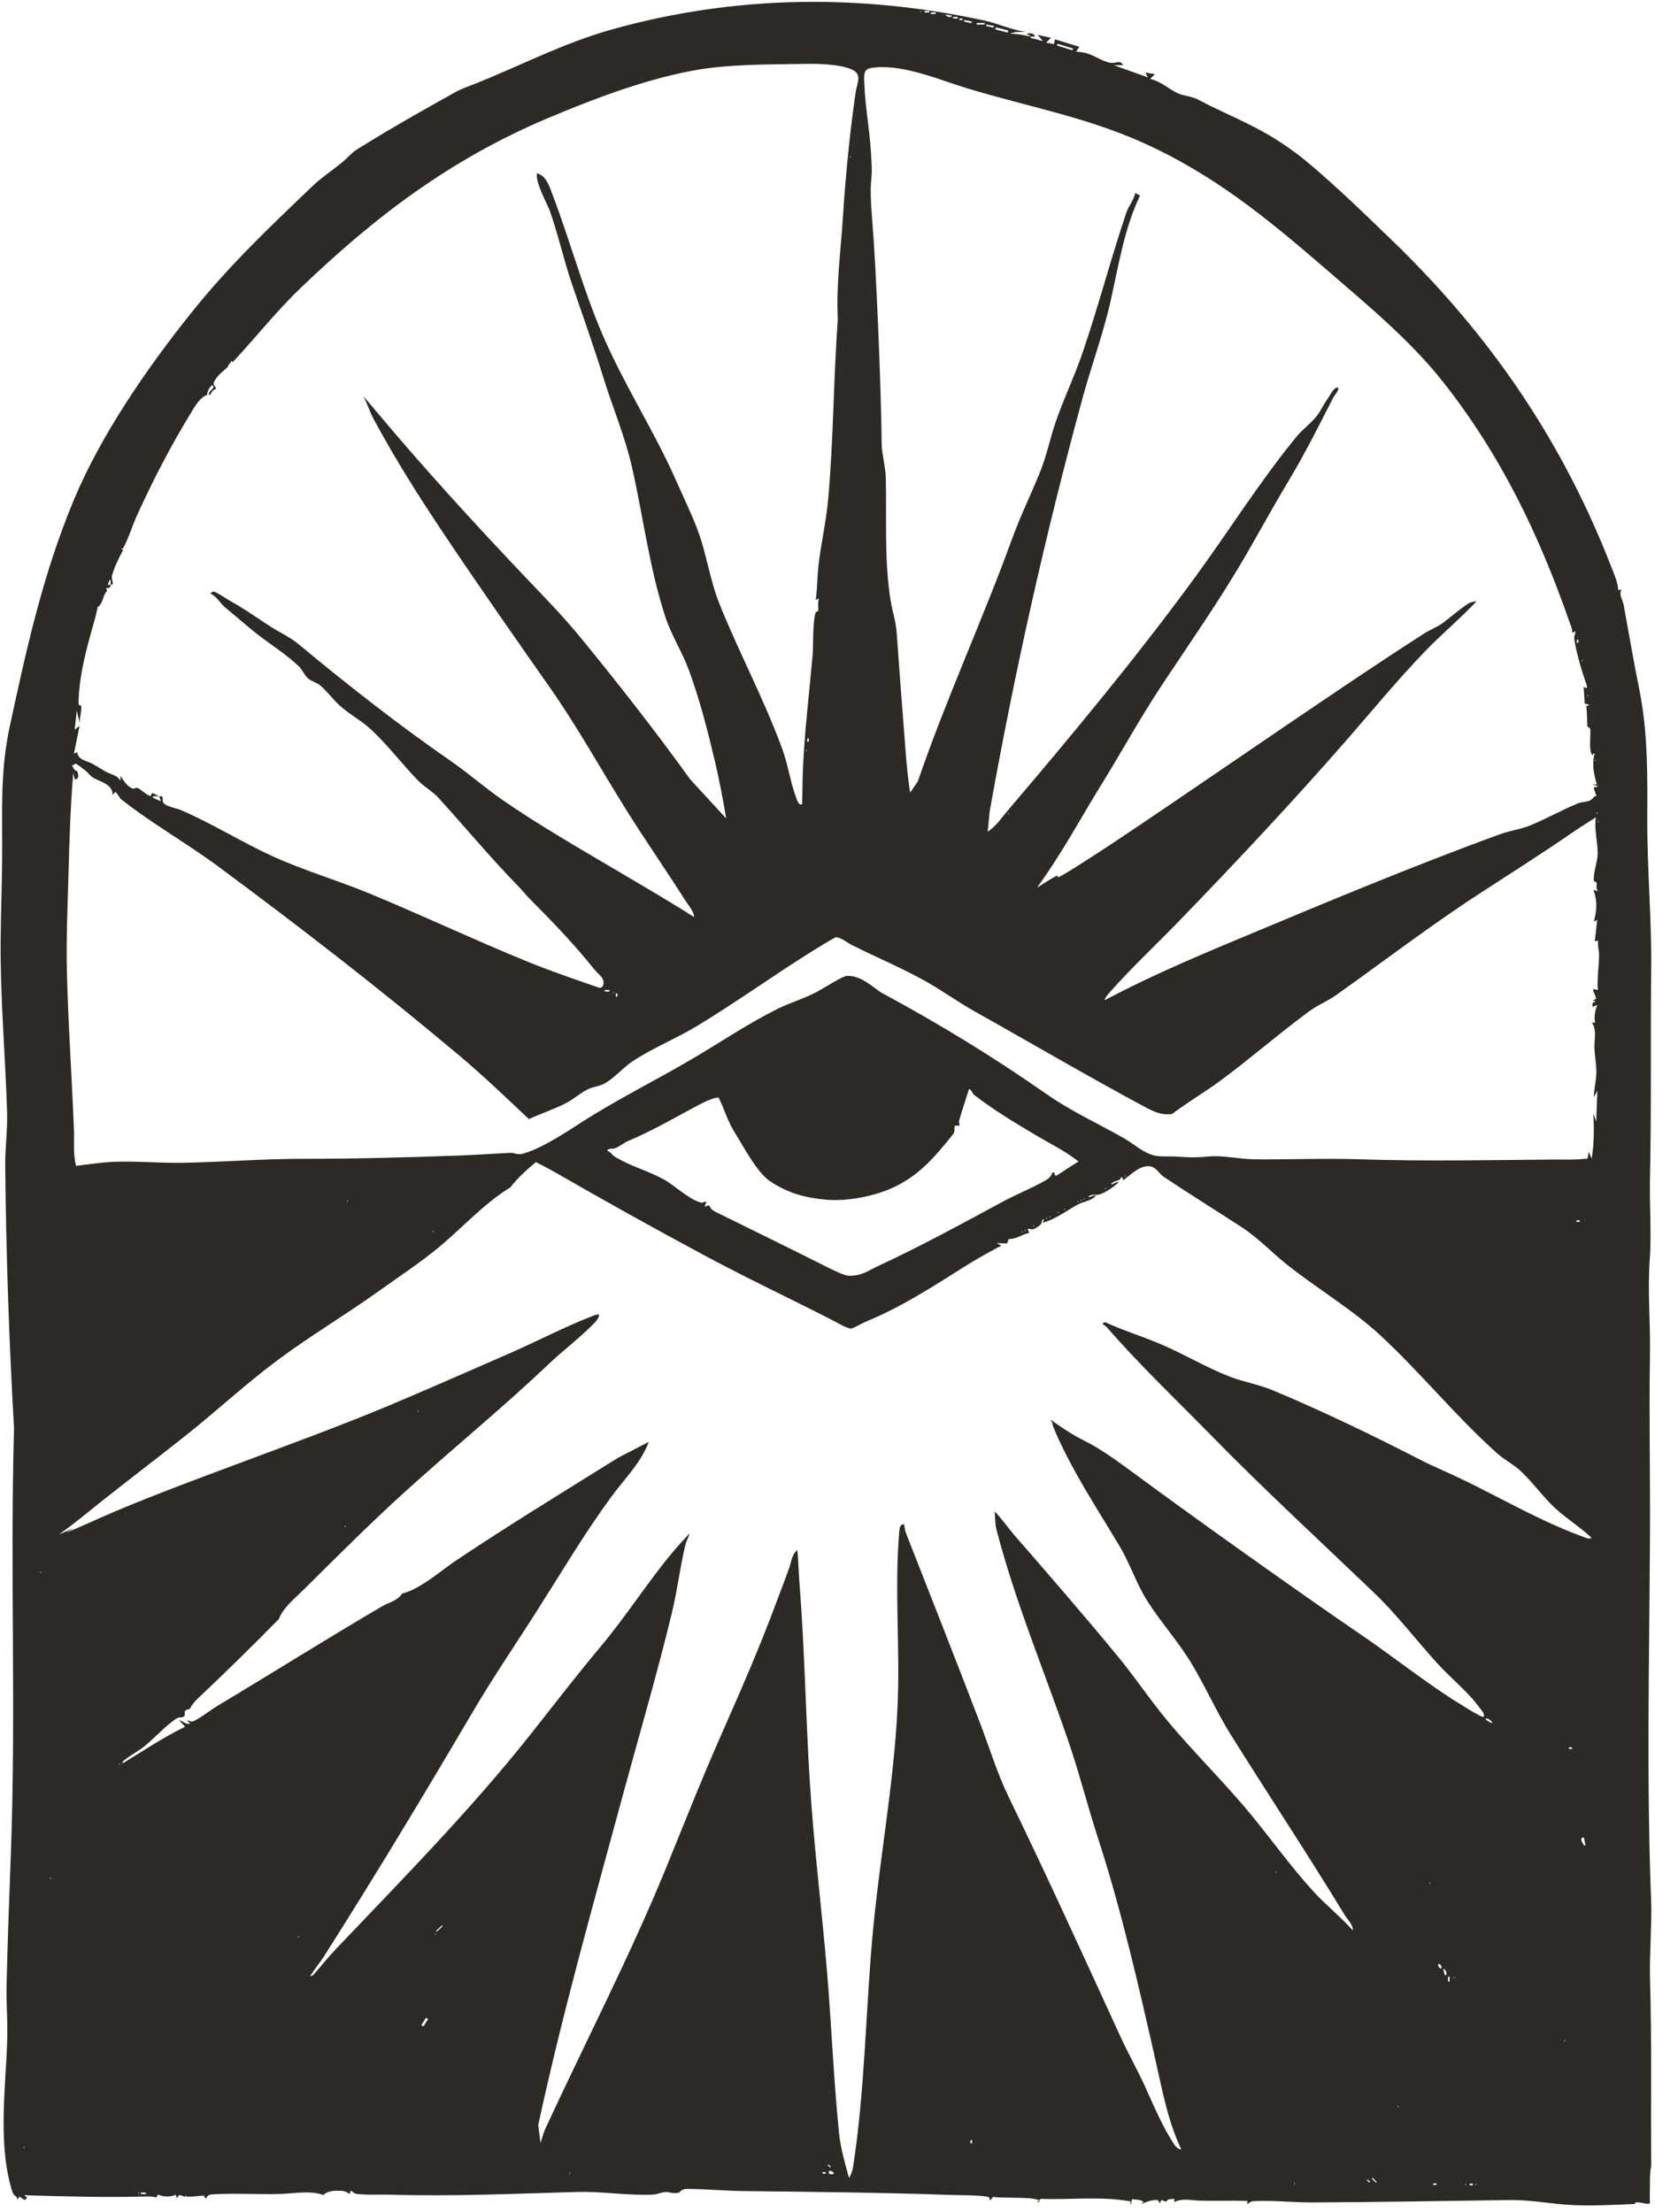 <svg width="226" height="302" viewBox="0 0 226 302" fill="none" xmlns="http://www.w3.org/2000/svg">
<path d="M25.258 299.956C25.019 299.915 24.73 299.699 24.508 299.723C24.348 299.74 24.273 300.065 24.129 300.137C24.098 299.996 24.061 299.833 24.028 299.683C23.146 299.993 22.437 299.993 21.564 299.651C21.492 299.782 21.426 299.914 21.35 300.044C20.874 299.897 20.321 299.9 19.843 299.912C14.31 300.049 8.81 299.91 3.3 299.733C3.359 299.823 3.684 299.993 3.68 300.07C3.677 300.137 3.464 300.388 3.359 300.366C3.161 300.325 2.85 300.026 2.632 299.929C2.546 300.07 2.471 300.213 2.387 300.37C2.36 299.797 1.894 299.895 1.709 299.323C-0.318 293.055 0.75 285.165 0.966 279.124C1.09 275.651 0.831 273.757 0.895 271.031C1.042 264.829 1.268 258.963 1.487 253.006C2.201 233.598 1.367 214.366 1.917 195C1.232 183.09 0.831 171.167 0.712 159.226C0.688 156.773 1.044 154.229 0.967 151.804C0.719 144.023 0.034 136.293 0.086 128.541C0.112 124.721 0.266 120.933 0.293 117.162C0.339 110.894 -0.022 105.463 1.339 99.156C3.584 88.754 5.809 78.535 10.055 68.326C13.748 59.445 20.062 50.286 26.073 42.769C31.334 36.19 36.842 30.988 42.782 25.311C44.107 24.045 46.255 22.684 47.372 21.584C48.489 20.484 48.428 20.606 49.631 19.859C53.574 17.409 57.976 14.916 62.075 12.641C63.16 12.039 63.914 11.823 65.036 11.373C71.257 8.877 76.976 5.866 83.553 4.023C100.279 -0.663 117.463 -0.881 134.486 2.82C136.32 3.219 138.169 4.11 140.055 4.336C139.654 4.378 139.079 4.342 138.714 4.383C138.349 4.424 138.211 4.534 137.889 4.592C138.861 4.625 139.769 4.76 140.719 4.995C140.732 4.998 140.345 4.557 140.291 4.79C140.313 4.743 140.22 4.578 140.298 4.571C140.676 4.539 141.085 4.506 141.324 4.895C141.423 5.056 140.706 4.992 140.719 4.995C140.732 4.998 140.694 5.209 140.889 5.228C141.339 5.273 141.936 5.523 142.419 5.604C142.18 5.326 141.929 5.04 141.685 4.759C142.297 4.893 142.91 5.027 143.522 5.161C143.3 5.38 143.077 5.6 142.854 5.819C143.213 5.886 143.573 5.953 143.932 6.02C143.973 5.804 144.013 5.587 144.054 5.371C145.166 5.714 146.279 6.053 147.393 6.392C147.235 6.607 147.105 6.837 146.929 7.041C147.653 7.133 147.979 7.12 148.763 7.395C149.547 7.67 150.868 8.53 151.751 8.587C152.634 8.645 152.825 8.151 153.416 8.892C152.97 8.88 152.544 8.902 152.106 8.905C153.65 9.455 155.192 10.005 156.735 10.558C156.631 10.344 156.526 10.13 156.421 9.916C156.853 9.981 157.285 10.045 157.716 10.111C157.493 10.332 157.275 10.553 157.048 10.774C158.514 11.099 159.459 12.074 160.799 12.719C161.668 13.137 162.676 13.109 163.577 13.588C167.015 15.414 170.537 16.744 174.021 18.893C175.112 19.566 176.892 20.79 178.139 21.815C182.656 25.529 187.34 30.184 191.59 34.269C191.665 34.341 191.736 34.43 191.811 34.506C204.344 47.023 213.624 60.898 220.076 77.509C220.457 78.491 220.908 79.498 220.985 80.576C221.133 80.555 221.267 80.509 221.421 80.494C221.036 81.216 221.595 81.909 221.72 82.589C222.413 86.349 223.111 90.494 223.852 94.124C225.051 99.999 224.963 105.981 224.944 111.719C224.921 118.758 225.558 125.502 225.48 132.344C225.369 142.135 225.522 151.406 225.311 161.128C225.248 164.007 225.514 168.688 225.311 171.494C224.946 176.533 225.389 179.926 225.311 185.002C225.184 193.242 225.352 201.451 225.311 209.807C225.229 226.425 224.824 243.218 225.483 259.886C225.571 262.109 225.248 267.411 225.311 269.693C225.586 279.731 225.399 285.679 225.487 295.742C225.325 296.422 225.292 297.509 225.311 298.226C225.319 298.526 225.253 300.383 225.311 300.693C225.433 301.345 223.187 300.26 223.247 300.932C220.357 301.047 217.613 301.212 214.699 301.077C211.785 300.943 209.163 300.35 206.12 300.395C197.227 300.524 188.197 300.674 179.181 300.721C176.69 300.734 173.803 300.41 171.265 300.538C170.831 300.56 170.639 300.706 170.328 300.954C170.34 300.812 170.329 300.664 170.345 300.522C168.13 300.435 166.069 300.534 163.808 300.475C162.722 300.446 161.426 300.101 160.362 300.676C160.346 300.525 160.363 300.383 160.362 300.236C159.902 300.278 159.504 300.176 159.238 300.624C159.015 300.543 158.791 300.461 158.568 300.379C158.52 300.53 158.471 300.681 158.423 300.832C158.304 300.678 158.186 300.524 158.067 300.37C157.246 300.397 156.552 300.608 155.819 300.973C155.934 300.867 156.048 300.76 156.163 300.655C155.685 300.284 155.155 300.377 154.589 300.271C154.56 300.49 154.472 300.705 154.495 300.925C153.921 300.889 154.921 300.668 154.171 300.54C150.245 299.87 146.099 300.371 142.082 300.237C142.001 300.383 141.85 300.506 141.863 300.678C141.031 300.567 142.68 300.517 141.308 300.249C139.936 299.981 137.238 300.163 135.61 299.97C135.432 300.092 135.389 300.244 135.3 300.396C134.906 300.29 135.362 300.017 134.775 299.929C133.297 299.706 131.246 299.743 129.75 299.692C120.321 299.369 110.95 299.279 101.595 299.166C99.043 299.135 96.142 298.886 93.862 298.875C93.02 298.871 92.842 299.344 92.703 299.381C91.844 299.609 91.434 299.238 90.821 299.303C90.208 299.368 89.713 299.624 89.198 299.647C85.604 299.805 82.326 299.192 78.717 299.292C70.288 299.526 61.82 299.915 53.303 299.658C51.92 299.616 50.11 299.735 48.714 299.556C48.28 299.5 48.236 299.247 47.881 299.118C47.864 299.263 47.79 299.406 47.78 299.551C47.275 299.348 47.229 299.158 46.577 299.133C45.925 299.108 44.727 299.073 44.188 299.704C42.239 299.054 40.327 299.495 38.365 299.556C35.267 299.653 32.259 299.439 29.184 299.603C28.666 299.631 28.295 299.693 28.144 300.237C28.033 300.086 27.918 299.932 27.807 299.783C27.017 299.834 26.27 299.971 25.459 299.92C25.377 299.915 25.329 299.607 25.257 299.957L25.258 299.956ZM125.732 1.504C125.691 1.494 125.687 1.703 125.727 1.694C125.808 1.675 125.816 1.524 125.732 1.504ZM126.893 1.492C126.76 1.477 126.412 1.479 126.278 1.497C126.234 1.503 126.229 1.687 126.273 1.692C126.406 1.707 126.754 1.705 126.888 1.687C126.932 1.681 126.936 1.497 126.893 1.492ZM127.757 1.702C127.624 1.686 127.276 1.689 127.142 1.707C127.098 1.713 127.093 1.897 127.137 1.902C127.27 1.917 127.618 1.915 127.752 1.897C127.796 1.891 127.801 1.707 127.757 1.702ZM129.914 2.112C129.696 2.057 129.329 2.044 129.079 2.003C129.295 2.28 129.602 2.362 129.91 2.309C129.967 2.299 129.967 2.125 129.914 2.112ZM130.779 2.32C130.646 2.305 130.299 2.309 130.165 2.328C130.121 2.334 130.117 2.519 130.16 2.523C130.293 2.538 130.64 2.533 130.774 2.515C130.818 2.509 130.822 2.325 130.779 2.32ZM131.425 2.528C131.389 2.51 131.065 2.514 131.028 2.533C130.991 2.552 130.987 2.712 131.023 2.729C131.059 2.746 131.383 2.742 131.42 2.724C131.457 2.705 131.461 2.545 131.425 2.528ZM132.732 2.94C132.399 2.88 131.973 2.78 131.676 2.746C131.619 2.74 131.618 2.928 131.671 2.942C131.922 3.008 132.332 3.111 132.611 3.141C132.679 3.148 132.68 2.963 132.732 2.94ZM134.443 3.139C134.168 3.127 133.677 3.133 133.401 3.153C133.347 3.157 133.342 3.346 133.396 3.348C133.671 3.36 134.162 3.353 134.438 3.334C134.492 3.33 134.497 3.141 134.443 3.139ZM135.754 3.549C135.421 3.488 134.995 3.39 134.698 3.356C134.641 3.35 134.64 3.538 134.693 3.551C134.944 3.616 135.355 3.719 135.633 3.75C135.7 3.757 135.702 3.572 135.754 3.549ZM136.002 3.733C135.974 3.827 135.946 3.922 135.919 4.016C136.482 4.16 137.045 4.305 137.607 4.449C137.635 4.355 137.662 4.26 137.69 4.166C137.127 4.022 136.564 3.877 136.002 3.733ZM144.416 5.977C144.388 6.057 144.361 6.137 144.333 6.217C145.035 6.433 145.738 6.647 146.439 6.863C146.467 6.783 146.494 6.703 146.522 6.623C145.82 6.408 145.117 6.195 144.416 5.977ZM70.543 120.767C66.838 116.945 63.436 112.85 59.851 108.908C59.096 108.078 57.95 107.446 57.189 106.673C54.964 104.413 53.056 101.849 50.792 99.718C49.382 98.391 47.804 97.609 46.392 96.337C45.442 95.482 44.691 94.387 43.7 93.571C43.217 93.174 42.544 93.034 42.077 92.64C41.61 92.246 41.216 91.368 40.851 91.019C38.988 89.236 36.918 88.008 34.966 86.459C33.496 85.293 32.194 84.13 30.74 82.93C30.045 82.357 29.606 81.424 28.719 81.043C29.031 80.761 29.145 80.702 29.554 80.92C30.182 81.255 30.969 81.79 31.572 82.129C33.505 83.216 35.035 84.316 36.909 85.534C38.241 86.399 39.51 86.905 40.882 88.047C47.44 93.504 54.4 98.951 61.474 103.852C63.989 105.595 66.288 107.623 68.772 109.331C73.612 112.659 78.644 115.563 83.677 118.534C87.398 120.731 91.132 122.901 94.75 125.196C94.88 124.611 93.881 123.418 93.693 123.121C91.017 118.897 88.217 114.886 85.651 110.793C82.09 105.113 78.896 99.307 75.083 93.868C70.269 87.001 65.385 80.02 60.772 73.133C57.207 67.811 54.019 62.78 51.012 57.197C50.484 56.216 50.151 55.063 49.61 54.089C50.153 54.702 50.983 55.694 51.462 56.265C57.984 64.047 64.811 71.506 71.719 78.781C74.505 81.715 76.906 84.144 79.481 87.296C84.507 93.448 89.584 99.932 94.27 106.435C95.904 108.217 97.529 109.973 99.162 111.75C98.72 109.086 98.238 106.543 97.612 103.893C96.63 99.735 95.549 95.503 94.065 91.481C93.145 88.987 91.696 86.78 90.87 84.264C88.665 77.551 87.848 70.582 86.283 63.707C85.334 59.54 83.615 55.52 82.362 51.454C81.013 47.074 79.573 43.112 78.082 38.713C76.989 35.489 76.325 32.4 75.089 28.804C74.788 27.926 73.103 25.018 73.321 23.659C74.635 24.008 75.058 25.541 75.481 26.657C77.878 32.973 79.597 39.418 82.233 45.586C85.183 52.488 89.323 58.806 92.344 65.658C93.305 67.838 94.341 69.962 95.183 72.148C96.498 75.564 96.878 79.023 98.242 82.44C100.917 89.14 104.401 95.575 106.874 102.409C107.626 104.488 107.908 106.722 108.705 108.866C108.78 109.067 109.05 110.063 109.527 109.812C109.599 108.224 109.569 106.722 109.639 105.109C109.871 99.736 110.495 94.845 110.979 89.264C111.083 88.059 110.95 85.115 111.348 83.739C111.446 83.401 111.734 83.53 111.739 83.4C111.762 82.774 111.653 82.29 111.836 81.701C111.686 81.778 111.542 81.847 111.392 81.919C111.599 80.5 111.585 79.055 111.726 77.631C112.034 74.524 112.791 71.414 113.076 68.324C113.835 60.073 113.791 51.853 114.414 43.598C114.164 39.007 114.81 34.239 115.1 29.72C115.474 23.893 116.021 18.324 116.841 12.608C117.036 11.249 117.865 10.095 116.162 9.421C114.459 8.747 111.69 8.691 109.933 8.722C104.731 8.816 99.33 8.738 94.421 9.676C87.638 10.972 80.686 13.652 74.697 16.183C61.468 21.773 51.147 29.62 40.987 39.386C37.689 42.556 34.867 46.144 31.74 49.487C31.714 49.406 31.716 49.337 31.633 49.273C31.549 49.208 31.537 49.456 31.531 49.462C31.293 49.687 31.215 49.845 31.053 50.135C31.015 50.202 30.938 50.27 30.823 50.36C30.289 50.779 29.443 51.584 29.22 52.169C28.998 52.754 29.568 52.653 29.447 53.148C28.932 53.226 28.943 53.692 28.599 53.969C28.253 53.605 29.171 53.038 29.155 52.907C29.042 51.993 28.209 53.505 28.304 53.895C27.303 54.271 26.654 55.42 26.163 56.222C23.385 60.758 20.933 65.495 18.779 70.208C17.983 71.949 17.664 73.273 16.802 74.888C16.796 74.899 16.559 74.872 16.614 74.97C16.67 75.067 16.749 75.039 16.82 75.11C16.239 76.132 15.635 77.405 15.328 78.475C15.165 79.045 15.39 79.215 15.402 79.682C15.407 79.873 15.158 79.811 15.15 79.837C15.142 79.862 15.034 79.215 15.152 79.226C15.214 79.232 14.974 79.157 14.954 79.215C14.895 79.387 14.776 79.657 14.727 79.844C14.748 79.901 15.157 79.812 15.15 79.837C15.014 80.287 14.945 80.333 14.481 80.283C14.533 80.414 14.581 80.545 14.632 80.676C13.945 81.347 14.166 82.363 13.331 82.893C13.09 84.25 12.705 85.362 12.334 86.727C11.52 89.724 10.761 92.885 10.728 95.998C10.723 96.465 11.077 96.179 11.099 96.483C11.156 97.281 10.831 97.983 10.875 98.775C10.741 98.187 10.618 97.601 10.49 97.013C10.391 97.885 10.291 98.757 10.192 99.63C10.417 99.455 10.642 99.28 10.867 99.106C10.609 100.375 10.35 101.643 10.092 102.912C10.239 102.84 10.387 102.775 10.532 102.698C10.69 103.689 11.508 103.787 12.325 104.149C13.142 104.511 14.028 105.192 14.812 105.54C15.596 105.888 15.987 105.899 16.455 106.611C16.451 106.388 16.467 106.173 16.466 105.954C16.948 106.648 17.267 107.28 18.07 107.655C18.386 107.803 18.458 107.423 18.894 107.638C19.329 107.853 19.976 108.542 20.55 108.691C20.65 108.575 20.692 108.413 20.771 108.292C21.091 108.333 21.471 108.658 21.799 108.764C21.477 108.723 21.149 108.712 20.906 108.727C20.848 108.731 20.847 108.899 20.9 108.927C21.191 109.082 21.638 109.262 21.946 109.386C22.036 109.384 21.637 108.712 21.799 108.764C21.858 108.783 22.054 108.576 22.186 108.855C22.318 109.134 22.043 109.444 22.487 109.794C22.931 110.143 24.23 110.399 24.766 110.632C29.1 112.511 32.928 114.944 37.186 116.895C41.444 118.846 46.026 120.171 50.367 121.963C57.595 124.946 64.671 128.296 71.912 131.254C75.11 132.56 78.411 133.688 81.669 134.813C82.364 135.053 82.564 134.333 82.325 133.713C82.169 133.309 81.472 132.761 81.166 132.376C78.415 128.918 75.371 125.777 72.273 122.66C71.719 122.103 71.311 121.536 70.754 120.989C70.693 120.929 70.62 120.841 70.548 120.767H70.543ZM181.087 36.769C172.976 29.748 165.604 23.72 155.824 19.374C148.198 15.985 140.291 14.537 132.082 12.062C128.455 10.968 123.619 8.852 119.573 9.202C118.081 9.331 117.956 9.661 118.017 11.189C118.189 15.482 118.823 17.468 119.037 22.678C119.129 24.913 118.631 24.516 119.122 30.25C119.613 35.985 120.319 52.625 120.403 60.781C120.414 61.806 120.92 63.809 120.956 65.129C121.103 70.605 120.725 76.465 121.614 81.966C121.88 83.611 122.341 84.801 122.459 86.525C122.748 90.766 123.093 95.197 123.43 99.511C123.655 102.395 123.834 105.349 124.281 108.221C124.63 107.721 124.975 107.225 125.326 106.715C129.134 95.588 134.163 84.68 138.153 73.714C139.406 70.271 140.754 67.618 142.083 64.302C142.955 62.124 143.423 59.732 144.206 57.482C145.284 54.383 146.699 51.445 147.775 48.323C149.968 41.956 151.653 35.415 153.82 29.003C154.111 28.143 154.829 27.3 155.023 26.37C155.251 26.469 155.455 26.579 155.676 26.692C153.513 31.26 152.764 36.18 151.67 41.054C150.653 45.586 149.012 50.005 147.807 54.434C142.768 72.945 138.589 91.548 135.21 110.439C135.036 111.41 135.015 112.562 134.864 113.567C136.029 112.811 136.714 111.728 137.603 110.684C146.382 100.371 155.018 89.975 163.032 79.039C167.746 72.607 171.956 65.843 177.032 59.637C177.843 58.645 179.118 57.735 179.888 56.7C180.439 55.959 180.698 55.277 181.245 54.523C181.515 54.152 182.086 52.999 182.52 52.927C183.239 52.807 182.183 54.041 182.035 54.332C180.085 58.172 178.209 61.923 175.948 65.684C173.983 68.952 172.112 72.373 170.162 75.748C166.568 81.969 162.459 87.797 158.465 93.846C155.595 98.194 153.196 102.615 150.368 107.179C147.539 111.744 145.176 116.27 141.613 121.2C148.179 117.001 139.832 123.001 149.689 116.605C159.547 110.208 181.717 94.656 194.642 86.394C195.021 86.152 196.434 85.488 196.861 85.182C197.86 84.468 199.296 83.186 200.472 82.432C200.765 82.244 201.269 82.11 201.629 82.103C199.387 84.484 196.864 86.578 194.591 88.938C190.75 92.926 187.257 97.195 183.608 101.365C176.321 109.694 168.772 117.738 161.066 125.699C157.868 129.003 154.479 132.151 151.419 135.632C151.215 135.864 150.889 136.22 150.849 136.569C156.613 133.514 162.6 130.934 168.615 128.42C180.629 123.399 192.582 118.376 204.828 113.909C206.189 113.413 207.746 113.215 209.124 112.637C211.242 111.749 213.323 110.584 215.449 109.703C215.969 109.487 216.689 109.517 217.131 109.29C217.573 109.062 217.539 108.753 218.007 108.672C217.86 108.3 217.745 107.92 217.611 107.545C217.832 107.481 218.052 107.416 218.273 107.352C217.984 107.262 217.696 107.172 217.407 107.082C217.625 107.092 217.842 107.104 218.06 107.113C217.662 105.685 217.345 104.387 217.749 102.944C217.475 102.599 217.579 103.561 217.281 102.816C216.983 102.071 217.235 100.484 217.156 99.589C217.123 99.221 216.77 99.428 216.75 99.018C216.711 98.208 216.737 97.269 216.619 96.433C216.766 96.358 216.914 96.295 217.062 96.225C216.84 96.174 216.617 96.124 216.395 96.073C216.352 95.322 216.299 94.56 216.261 93.816C216.354 93.798 216.612 93.992 216.668 93.927C216.716 93.871 216.732 93.742 216.68 93.588C216.021 91.65 215.315 89.39 215.004 87.43C214.893 86.73 215.119 86.76 215.129 86.173C214.997 86.286 214.841 86.331 214.693 86.404C214.734 85.884 214.481 85.38 214.317 84.911C210.143 72.937 204.894 62.046 196.997 52.07C192.468 46.349 186.46 41.417 181.088 36.767L181.087 36.769ZM116.084 21.36C116.044 21.35 116.039 21.559 116.079 21.55C116.162 21.532 116.166 21.381 116.084 21.36ZM215.525 87.781C215.544 87.744 215.552 87.406 215.535 87.367C215.518 87.328 215.356 87.321 215.337 87.358C215.318 87.395 215.31 87.733 215.327 87.772C215.344 87.811 215.506 87.819 215.525 87.781ZM216.042 90.098C216.002 90.087 215.996 90.305 216.037 90.296C216.122 90.278 216.123 90.121 216.042 90.098ZM216.786 94.873C216.746 94.862 216.739 95.08 216.781 95.071C216.866 95.054 216.867 94.896 216.786 94.873ZM217.847 103.73C217.807 103.719 217.8 103.937 217.841 103.928C217.926 103.911 217.928 103.753 217.847 103.73ZM110.434 101.258C110.453 101.221 110.463 100.894 110.446 100.856C110.429 100.818 110.267 100.814 110.248 100.851C110.229 100.888 110.219 101.216 110.236 101.253C110.253 101.291 110.415 101.295 110.434 101.258ZM110.098 102.379C110.058 102.368 110.052 102.58 110.092 102.572C110.176 102.554 110.18 102.402 110.098 102.379ZM218.065 110.962C218.025 110.95 218.017 111.168 218.059 111.16C218.144 111.143 218.146 110.986 218.065 110.962ZM11.674 105.23C11.243 104.893 10.826 104.53 10.344 104.256C10.169 104.35 9.995 104.448 9.82 104.544C10.071 104.888 10.112 105.206 10.568 105.308C10.694 105.8 10.869 106.37 10.198 106.417C10.134 106.125 10.071 105.828 10.006 105.539C9.614 110.065 9.485 114.664 9.358 119.189C9.232 123.715 9.031 128.25 9.139 132.739C9.313 139.95 9.82 147.074 10.096 154.258C10.161 155.937 9.966 157.546 10.383 159.189C12.177 158.962 13.96 158.685 15.775 158.626C18.827 158.528 21.929 158.823 24.97 158.766C30.523 158.663 35.932 158.218 41.498 158.223C48.515 158.229 55.539 158.037 62.597 157.781C64.939 157.696 67.281 157.526 69.723 157.408C70.305 157.38 70.582 157.758 71.486 157.501C74.522 156.64 78.492 153.757 81.02 152.227C85.755 149.36 89.858 147.316 94.37 144.673C98.338 142.35 101.958 139.873 106.057 137.812C107.884 136.893 109.741 136.395 111.658 135.372C112.364 134.995 115.048 133.293 115.584 133.254C117.658 133.105 119.384 135.011 120.533 135.632C128.449 139.908 135.648 144.319 142.785 149.302C146.343 151.786 149.757 153.299 153.506 155.427C154.717 156.114 156.042 157.338 157.487 157.736C158.433 157.996 159.566 157.853 160.475 157.913C162.253 158.031 163.189 158.083 165.088 157.904C166.987 157.725 169.333 158.282 171.459 158.298C176.105 158.334 180.981 158.135 185.659 158.288C194.571 158.579 203.314 158.399 212.276 158.322C213.448 158.312 215.123 158.382 216.348 158.225C216.505 158.205 216.695 158.265 216.761 158.162C216.899 157.947 216.854 157.546 216.953 157.291C217.08 157.586 217.219 157.893 217.351 158.192C217.696 156.13 217.69 154.108 217.577 152.026C217.709 152.402 217.841 152.779 217.973 153.155C218.02 151.748 218.072 150.342 218.124 148.936C217.97 149.229 217.808 149.508 217.66 149.81C217.662 148.649 217.957 147.727 217.99 146.524C218.023 145.321 217.71 144.012 217.729 142.725C217.744 141.666 218.041 140.597 217.381 139.629C217.531 139.623 217.674 139.641 217.821 139.645C217.657 138.768 217.814 138.026 218.121 137.2C217.899 137.3 217.683 137.404 217.457 137.5C217.503 137.347 217.413 137.082 217.49 136.956C217.568 136.83 217.813 136.842 217.922 136.741C217.784 136.701 217.634 136.651 217.491 136.607C217.638 136.541 217.786 136.475 217.933 136.408C217.939 135.886 217.549 135.557 217.546 135.036C217.763 135.086 217.977 135.135 218.195 135.185C218.071 133.595 218.341 132.044 218.361 130.452C218.369 129.784 218.149 129.111 218.227 128.435C218.075 128.463 217.931 128.495 217.782 128.526C217.89 127.554 217.997 126.582 218.104 125.61C217.957 125.679 217.809 125.748 217.662 125.818C218.045 124.305 218.168 123.007 217.593 121.528C217.81 121.572 218.023 121.633 218.243 121.663C217.892 121.392 218.053 120.945 218.037 120.618C218.021 120.291 217.666 120.486 217.65 120.251C217.564 119.038 218.169 117.68 218.168 116.544C218.167 114.775 217.68 113.33 217.922 111.609C216.916 112.232 215.896 112.87 214.936 113.531C210.695 116.45 206.507 119.117 202.164 121.932C195.441 126.291 189.031 131.195 182.451 135.878C181.332 136.675 179.99 137.188 178.793 138.068C174.699 141.08 170.744 144.538 166.621 147.579C164.478 149.159 162.172 150.491 160.053 152.104C158.614 152.32 157.474 151.752 156.249 151.094C148.516 146.945 140.898 142.465 133.284 138.206C130.777 136.804 128.751 135.293 126.263 133.905C123.052 132.114 119.64 130.701 116.295 129.017C115.682 128.708 114.906 128.024 114.136 127.954C112.916 128.64 111.751 129.344 110.568 130.089C105.361 133.366 100.468 136.891 95.166 140.099C92.359 141.797 89.231 143.04 86.38 144.907C85.199 145.68 83.867 147.218 82.591 147.922C81.789 148.364 81.04 148.354 80.278 148.728C79.209 149.252 78.395 150.043 77.336 150.596C75.706 151.449 73.9 152.03 72.225 152.8C69.117 149.88 66.088 146.958 62.818 144.208C52.097 135.192 41.056 126.636 29.769 118.283C25.511 115.132 20.74 112.458 16.535 109.121C16.286 108.923 16.065 108.319 15.746 108.127C15.616 108.249 15.519 108.405 15.396 108.541C15.371 107.087 13.831 106.802 12.798 106.229C12.283 105.943 12.106 105.565 11.675 105.228L11.674 105.23ZM218.248 112.097C218.208 112.085 218.2 112.303 218.242 112.294C218.327 112.277 218.329 112.12 218.248 112.097ZM137.7 111.017C137.66 111.006 137.653 111.219 137.694 111.211C137.778 111.193 137.783 111.04 137.7 111.017ZM83.22 135.192C83.086 135.171 82.735 135.161 82.6 135.173C82.556 135.177 82.549 135.364 82.593 135.37C82.727 135.391 83.078 135.401 83.214 135.389C83.258 135.385 83.264 135.199 83.22 135.192ZM83.795 135.431C83.755 135.42 83.747 135.632 83.788 135.623C83.872 135.606 83.878 135.453 83.795 135.431ZM84.295 136.073C84.315 136.037 84.326 135.709 84.309 135.671C84.292 135.634 84.13 135.629 84.111 135.665C84.092 135.701 84.08 136.029 84.097 136.067C84.114 136.104 84.276 136.109 84.295 136.073ZM133.037 149.507C132.743 149.278 132.718 148.817 132.324 148.692C131.882 150.139 131.374 151.593 130.958 153.046C130.897 153.258 131.063 153.487 131.035 153.703C130.842 153.693 130.607 153.712 130.425 153.679C130.158 154.251 130.555 154.373 130.07 154.97C127.619 157.986 125.444 160.657 121.564 162.323C119.142 163.363 115.644 164.058 112.821 163.807C109.998 163.556 107.653 162.948 105.162 161.289C103.354 160.085 101.533 156.545 100.494 154.897C99.217 152.872 99.071 151.738 98.119 149.846C97.195 149.918 95.847 150.64 95.133 151.018C91.913 152.725 89.093 154.394 85.798 155.78C85.259 156.007 84.568 156.559 84.058 156.755C83.548 156.951 83.232 156.693 82.886 157.112C83.402 157.25 83.508 157.658 83.941 157.923C86.153 159.279 88.196 159.72 90.639 161.035C92.023 161.78 93.958 163.682 95.666 164.191C96.021 164.297 96.154 164.013 96.464 164.113C96.37 164.321 96.299 164.543 96.215 164.757C96.426 164.695 96.638 164.633 96.847 164.57C97.036 165.078 97.318 165.275 97.8 165.512C102.899 168.021 107.946 170.496 113.071 173.07C113.684 173.378 115.265 174.151 115.821 174.18C117.631 174.274 118.56 173.489 119.979 172.83C125.808 170.122 131.291 167.127 136.955 164.064C138.815 163.058 140.993 162.21 142.858 161.119C143.278 160.874 143.566 160.56 143.712 160.092C144.299 160.082 143.764 160.411 144.234 160.548C145.253 159.897 146.245 159.221 147.283 158.589C145.445 157.162 143.779 156.37 141.697 155.143C138.877 153.48 135.707 151.582 133.04 149.505L133.037 149.507ZM25.794 233.359C25.603 233.513 25.367 233.326 25.231 233.705C25.174 233.866 25.363 234.234 25.048 234.41C24.733 234.586 24.486 234.376 24.054 234.668C22.615 235.64 21.227 237.176 19.869 238.316C18.995 239.049 18.112 239.465 17.213 240.154C17.045 240.283 16.674 240.478 16.755 240.775C19.566 239.047 22.308 237.222 25.279 235.766C25.001 235.463 24.723 235.16 24.445 234.858C25.035 235.002 25.319 235.496 25.961 235.347C25.82 235.199 25.688 235.041 25.541 234.901C25.903 234.908 26.045 235.187 26.444 235.002C27.47 234.524 28.775 233.467 29.688 232.921C37.321 228.36 44.586 223.761 52.244 219.292C53.083 218.803 54.299 218.57 54.91 217.584C57.364 217.01 60.365 214.348 62.136 213.164C69.752 208.071 76.825 203.779 84.39 199.051C85.776 198.341 87.209 197.599 88.599 196.871C87.484 199.809 85.243 201.957 83.437 204.426C79.785 209.419 76.701 214.635 73.396 219.83C70.37 224.586 67.415 228.885 64.499 233.84C57.998 244.889 51.237 256.116 44.306 267.021C43.742 267.908 42.943 268.875 42.373 269.776C42.642 269.905 42.901 269.519 43.03 269.374C43.956 268.33 44.822 267.229 45.757 266.245C54.878 256.646 64.147 247.278 72.383 236.893C75.503 232.959 78.615 228.887 81.833 225.057C84.841 221.477 87.342 217.713 90.181 214.019C91.405 212.425 92.75 210.845 94.155 209.386C94.04 209.911 93.744 210.331 93.615 210.858C92.86 213.933 92.514 217.055 91.766 220.153C89.722 228.62 87.214 237.133 84.941 245.524C80.915 260.386 76.746 275.105 73.502 290.141C73.609 290.958 73.709 291.794 73.816 292.61C73.993 291.998 74.196 291.249 74.457 290.684C79.945 278.8 86.015 267.122 90.957 255.044C93.413 249.041 95.72 243.147 98.316 237.263C101.03 231.114 103.695 225.044 106.03 218.748C106.602 217.205 107.18 215.736 107.748 214.149C108.051 213.303 108.109 212.267 108.882 211.635C109.033 213.104 109.055 214.645 109.17 216.111C109.881 225.128 110.016 234.026 110.569 243.075C111.108 251.879 112.24 260.803 112.969 269.611C113.57 276.877 113.84 284.098 114.585 291.322C114.801 293.416 115.398 295.346 115.92 297.361C116.277 296.899 116.427 296.294 116.511 295.745C118.094 285.459 118.21 274.922 119.117 264.633C120.052 254.018 122.056 243.771 122.559 233.144C122.938 225.149 122.122 217.105 122.799 209.08C122.834 208.667 122.907 208.084 123.478 208.137C123.507 208.583 123.601 209.039 123.767 209.46C127.114 217.989 130.507 226.599 133.777 235.123C135.127 238.643 136.156 242.104 137.792 245.468C143.068 256.317 148.059 267.32 153.096 278.279C154.091 280.443 155.299 282.57 156.276 284.706C157.562 287.518 158.65 290.211 160.349 292.808C160.546 293.11 160.888 293.473 161.31 293.477C159.439 289.515 158.694 285.289 157.731 281.04C155.47 271.067 153.136 260.836 150.007 251.196C148.464 246.443 147.397 242.11 145.808 237.492C142.513 227.916 138.598 218.614 136.053 208.768C135.862 208.028 135.928 207.119 135.811 206.353C136.79 207.344 137.625 208.585 138.526 209.62C143.293 215.101 148.035 220.568 152.639 226.152C154.947 228.952 156.939 231.95 159.236 234.734C162.925 239.205 167.038 243.179 170.739 247.662C173.614 251.144 176.251 254.855 179.331 258.232C181.002 260.064 183.08 261.72 184.741 263.59C184.745 262.72 184.025 262.13 183.617 261.46C178.564 253.163 173.23 245.101 168.086 236.884C166.109 233.725 164.574 230.216 162.661 227.055C160.852 224.067 158.505 221.498 156.674 218.597C155.124 216.14 154.335 213.543 152.855 211.062C149.673 205.729 146.256 200.635 143.827 194.839C143.712 194.565 143.821 194.292 143.374 193.784C149.177 197.902 147.287 195.562 154.79 201.111C162.293 206.66 176.688 216.949 186.352 223.545C190.053 226.071 195.493 230.341 199.549 232.766C200.191 233.15 201.063 233.748 201.771 234.089C201.992 234.196 202.967 234.876 202.552 233.878C202.458 233.653 201.216 232.106 200.947 231.813C199.384 230.108 197.783 228.771 196.289 227.131C193.358 223.912 190.777 220.481 187.619 217.459C180.133 210.294 172.534 203.289 165.267 195.866C160.554 191.052 155.62 186.376 151.19 181.272C151.003 181.057 150.751 180.948 150.555 180.744C150.858 180.44 150.913 180.53 151.282 180.695C153.614 181.74 155.994 182.476 158.378 183.478C161.555 184.813 164.637 186.68 167.857 187.939C169.872 188.727 171.874 189.017 173.885 189.86C180.507 192.635 187.276 195.893 193.591 199.138C195.962 200.356 197.797 201.071 200.1 202.196C205.517 204.844 210.73 207.881 216.465 209.938C216.69 210.019 217.095 210.174 217.327 209.967C215.745 208.459 214.007 207.437 212.364 205.926C210.721 204.414 209.336 202.417 207.651 200.849C206.7 199.964 205.388 199.285 204.423 198.42C198.739 193.327 194.167 187.604 188.532 182.36C184.723 178.816 179.754 175.884 175.657 172.599C173.48 170.854 171.901 169.085 169.521 167.533C166.071 165.284 162.4 163.019 158.879 160.657C158.311 160.276 157.902 159.364 157.022 159.25C155.674 159.075 154.462 160.364 153.416 161.128C153.303 161.063 153.308 160.746 153.194 160.723C153.074 160.699 152.977 161.053 152.867 161.099C152.462 161.264 152.045 161.308 151.762 161.622C151.735 161.652 151.821 161.744 151.855 161.72C152.126 161.524 152.501 161.421 152.831 161.35C152.242 161.979 151.102 162.713 150.414 162.992C149.726 163.271 149.541 163.018 148.969 163.2C148.621 163.311 148.422 163.599 148.988 163.376C149.11 163.328 150.068 162.967 149.409 163.499C148.751 164.031 147.966 164.024 147.103 164.506C145.879 165.19 144.153 166.411 142.798 166.82C141.825 167.113 142.832 166.677 142.45 166.461C142.238 166.6 142.299 166.872 142.181 167.088C142.063 167.304 141.391 167.727 141.288 167.772C140.82 167.976 140.729 167.73 140.337 167.798C140.416 167.975 140.47 168.166 140.538 168.349C139.541 168.528 138.796 169.221 137.756 169.174C137.677 169.376 137.597 169.579 137.518 169.781C137.048 169.766 136.579 169.751 136.109 169.736C136.325 169.851 136.531 169.972 136.753 170.08C136.362 170.26 136.123 170.407 135.723 170.621C134.334 171.365 133.038 172.108 131.656 172.979C127.4 175.66 123.172 178.41 118.484 180.352C117.722 180.668 117.032 181.111 116.248 181.413C115.57 181.363 114.406 180.636 113.928 180.39C107.93 177.313 102.068 174.567 96.209 171.419C89.531 167.83 82.92 164.166 76.331 160.366C75.345 159.798 74.219 159.195 73.182 158.675C71.908 159.736 70.708 160.804 69.693 162.123C65.997 164.396 63.162 167.629 59.838 170.373C57.314 172.456 54.343 174.412 51.742 176.274C47.149 179.561 42.262 182.456 37.849 185.756C33.436 189.056 29.615 192.629 25.376 195.992C21.456 199.103 17.68 201.969 13.73 205.1C11.93 206.527 10.242 207.963 8.068 209.506C13.768 207.011 3.848 211.645 13.717 207.238C23.587 202.831 40.947 197.005 52.939 191.988C57.795 189.957 64.534 186.987 69.693 184.736C73.177 183.216 77.209 181.119 80.852 179.713C81.156 179.596 81.495 179.432 81.825 179.492C81.778 179.924 81.533 180.261 81.24 180.567C79.326 182.564 76.979 184.303 75.01 186.173C68.762 192.105 62.337 197.355 55.92 203.128C51 207.555 46.301 212.247 41.49 217.029C40.44 218.073 38.637 219.512 38.07 221.081C34.398 224.804 30.775 228.37 26.956 231.964C26.733 232.174 26.175 232.802 26.063 233.08C25.951 233.358 25.985 233.205 25.794 233.359ZM153.662 160.501C153.622 160.49 153.613 160.702 153.654 160.694C153.738 160.677 153.743 160.524 153.662 160.501ZM150.97 162.157C150.93 162.146 150.921 162.358 150.962 162.35C151.046 162.333 151.052 162.18 150.97 162.157ZM215.703 166.639C215.667 166.619 215.339 166.6 215.302 166.616C215.264 166.632 215.258 166.792 215.294 166.812C215.33 166.832 215.658 166.851 215.695 166.836C215.733 166.82 215.739 166.659 215.703 166.639ZM148.067 163.584C148.027 163.573 148.018 163.785 148.059 163.777C148.143 163.76 148.149 163.607 148.067 163.584ZM147.622 163.786C147.582 163.775 147.573 163.987 147.614 163.979C147.698 163.962 147.703 163.809 147.622 163.786ZM147.176 163.988C147.136 163.977 147.127 164.189 147.168 164.181C147.252 164.164 147.257 164.011 147.176 163.988ZM145.385 165.017C145.345 165.006 145.336 165.218 145.377 165.21C145.461 165.193 145.467 165.04 145.385 165.017ZM144.493 165.425C144.453 165.414 144.444 165.626 144.485 165.618C144.569 165.601 144.575 165.448 144.493 165.425ZM143.374 166.045C143.334 166.034 143.326 166.247 143.366 166.238C143.449 166.221 143.455 166.068 143.374 166.045ZM142.929 166.25C142.889 166.239 142.881 166.451 142.921 166.443C143.004 166.426 143.011 166.273 142.929 166.25ZM47.417 163.916C47.377 163.905 47.369 164.117 47.41 164.108C47.493 164.091 47.5 163.938 47.417 163.916ZM141.138 167.286C141.098 167.275 141.089 167.487 141.13 167.479C141.214 167.462 141.22 167.309 141.138 167.286ZM140.02 167.907C139.98 167.896 139.972 168.108 140.012 168.1C140.096 168.083 140.101 167.93 140.02 167.907ZM139.574 168.111C139.534 168.1 139.526 168.312 139.566 168.304C139.649 168.287 139.656 168.134 139.574 168.111ZM59.124 168.021C59.084 168.01 59.076 168.222 59.117 168.214C59.2 168.197 59.207 168.044 59.124 168.021ZM57.059 192.568C57.019 192.557 57.01 192.769 57.051 192.761C57.134 192.744 57.142 192.591 57.059 192.568ZM47.161 208.304C47.121 208.293 47.112 208.505 47.153 208.497C47.236 208.48 47.245 208.327 47.161 208.304ZM5.551 214.6C5.51 214.589 5.501 214.801 5.542 214.793C5.625 214.777 5.635 214.624 5.551 214.6ZM202.926 234.83C203.113 234.967 203.458 235.153 203.666 235.265C203.7 235.283 203.79 235.204 203.764 235.171C203.564 234.913 203.269 234.614 202.929 234.632C202.872 234.635 202.881 234.798 202.926 234.83ZM214.657 238.594C214.62 238.575 214.294 238.567 214.257 238.584C214.22 238.601 214.217 238.759 214.254 238.778C214.291 238.797 214.617 238.805 214.654 238.788C214.691 238.771 214.694 238.613 214.658 238.594H214.657ZM16.329 240.778C16.288 240.766 16.278 240.98 16.319 240.972C16.402 240.956 16.413 240.802 16.329 240.778ZM216.295 250.886C215.559 250.948 216.099 251.572 216.291 251.94C216.319 251.994 216.495 252 216.49 251.943C216.462 251.649 216.348 251.214 216.296 250.886H216.295ZM174.257 255.504C174.216 255.494 174.212 255.705 174.253 255.696C174.338 255.677 174.341 255.525 174.257 255.504ZM195.253 257.018C195.213 257.008 195.211 257.218 195.252 257.209C195.337 257.19 195.336 257.039 195.253 257.018ZM6.91 256.37C6.869 256.358 6.858 256.572 6.899 256.564C6.981 256.548 6.994 256.394 6.91 256.37ZM60.343 262.911C60.108 263.113 59.775 263.42 59.555 263.638C59.526 263.667 59.616 263.763 59.647 263.736C59.882 263.534 60.214 263.227 60.435 263.009C60.464 262.98 60.374 262.884 60.343 262.911ZM59.425 263.982C59.384 263.971 59.375 264.183 59.416 264.175C59.499 264.158 59.51 264.006 59.425 263.982ZM196.804 268.762C196.994 268.624 196.63 268.03 196.44 268.168C196.25 268.306 196.614 268.9 196.804 268.762ZM40.758 264.342C40.717 264.331 40.707 264.544 40.748 264.536C40.831 264.519 40.843 264.366 40.758 264.342ZM197.502 269.651C197.557 269.298 197.452 268.96 197.071 268.801C197.15 269.055 197.21 269.429 197.299 269.649C197.321 269.703 197.493 269.713 197.502 269.651ZM197.948 270.531C197.965 270.4 197.966 270.046 197.949 269.915C197.943 269.871 197.754 269.869 197.748 269.913C197.731 270.044 197.73 270.397 197.747 270.529C197.753 270.573 197.942 270.575 197.948 270.531ZM198.535 269.915C198.495 269.905 198.494 270.116 198.535 270.107C198.621 270.087 198.62 269.936 198.535 269.915ZM213.645 278.546C213.605 278.536 213.607 278.746 213.648 278.736C213.734 278.715 213.727 278.565 213.645 278.546ZM58.173 275.5C57.961 275.837 57.748 276.174 57.536 276.511C57.633 276.569 57.729 276.628 57.825 276.686C58.037 276.349 58.25 276.012 58.462 275.675C58.365 275.617 58.269 275.558 58.173 275.5ZM190.9 287.542C190.859 287.532 190.858 287.744 190.9 287.734C190.987 287.714 190.986 287.563 190.9 287.542ZM132.725 292.639C132.745 292.603 132.756 292.278 132.738 292.241C132.721 292.204 132.555 292.196 132.535 292.232C132.515 292.268 132.504 292.593 132.522 292.63C132.539 292.667 132.705 292.675 132.725 292.639ZM187.445 297.374C187.416 297.348 187.32 297.44 187.346 297.468C187.482 297.618 187.733 297.867 187.885 298.001C187.914 298.027 188.01 297.935 187.984 297.907C187.848 297.757 187.597 297.509 187.445 297.374ZM186.768 297.588C186.731 297.569 186.649 297.646 186.669 297.682C186.689 297.718 186.94 297.967 186.977 297.987C187.014 298.007 187.096 297.929 187.076 297.893C187.057 297.856 186.805 297.607 186.768 297.588ZM113.147 295.543C113.111 295.523 113.029 295.597 113.047 295.634C113.065 295.671 113.301 295.921 113.337 295.941C113.373 295.961 113.455 295.887 113.437 295.85C113.42 295.813 113.184 295.563 113.147 295.543ZM196.141 298.127C196.103 298.108 195.765 298.106 195.727 298.124C195.689 298.142 195.688 298.303 195.727 298.322C195.765 298.341 196.104 298.344 196.142 298.326C196.18 298.308 196.179 298.146 196.141 298.127ZM200.135 298.163C200.094 298.153 200.093 298.366 200.135 298.356C200.222 298.336 200.221 298.184 200.135 298.163ZM201.117 298.169C201.079 298.15 200.741 298.147 200.703 298.166C200.665 298.185 200.665 298.346 200.703 298.365C200.741 298.384 201.079 298.387 201.117 298.369C201.155 298.351 201.155 298.189 201.117 298.17V298.169ZM201.492 298.174C201.451 298.164 201.45 298.377 201.492 298.367C201.579 298.347 201.578 298.195 201.492 298.174ZM3.289 293.109C3.248 293.097 3.237 293.311 3.278 293.304C3.361 293.288 3.372 293.133 3.289 293.109ZM176.775 298.058C176.734 298.048 176.731 298.26 176.773 298.251C176.861 298.232 176.861 298.08 176.775 298.058ZM113.842 296.793C113.996 296.626 113.316 296.318 113.247 296.398C113.178 296.478 113.151 296.767 113.229 296.799C113.33 296.84 113.688 296.96 113.842 296.793ZM112.744 296.598C112.708 296.579 112.378 296.567 112.34 296.584C112.302 296.601 112.295 296.76 112.332 296.779C112.368 296.798 112.698 296.81 112.736 296.793C112.774 296.776 112.781 296.617 112.744 296.598ZM77.782 296.639C77.741 296.628 77.734 296.839 77.774 296.831C77.857 296.813 77.868 296.662 77.782 296.639ZM18.932 299.365C18.891 299.354 18.882 299.567 18.923 299.559C19.007 299.542 19.018 299.389 18.932 299.365ZM19.901 299.386C19.764 299.366 19.408 299.357 19.27 299.37C19.225 299.374 19.216 299.562 19.261 299.569C19.398 299.589 19.754 299.598 19.892 299.585C19.937 299.581 19.946 299.393 19.901 299.386Z" fill="#2D2A26"/>
</svg>
